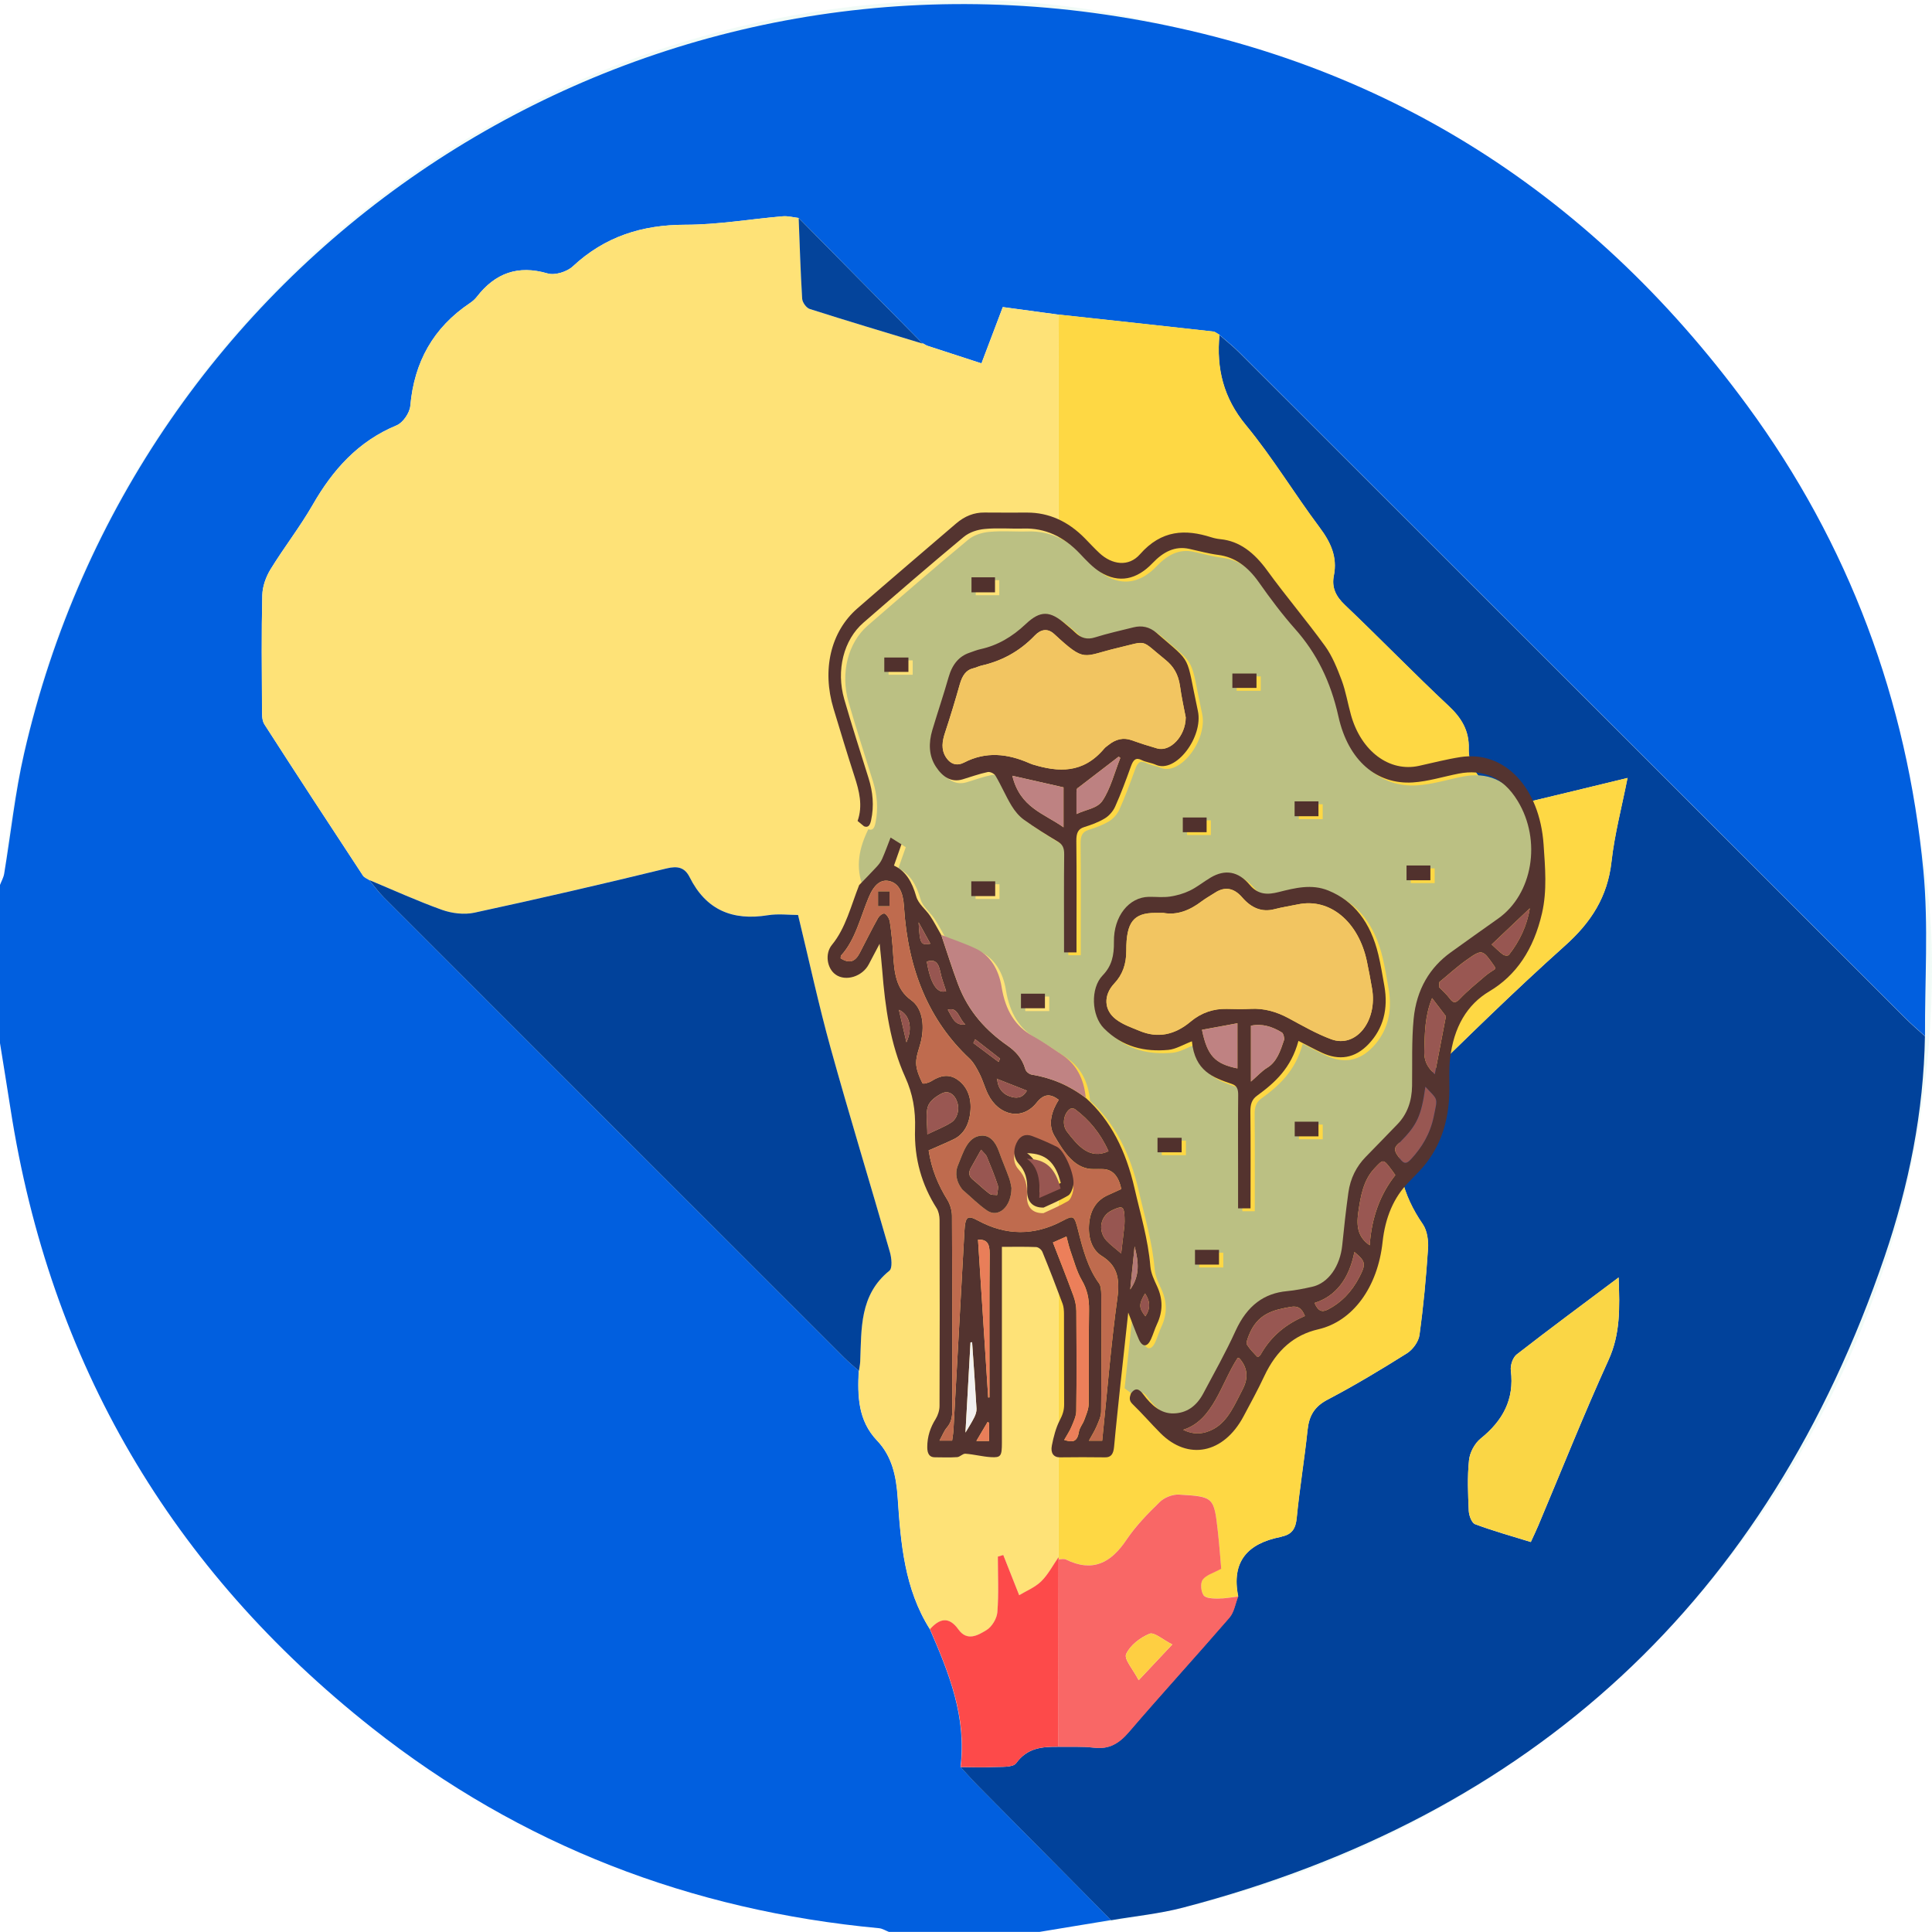 <svg width="160" height="160" viewBox="0 0 160 160" fill="none" xmlns="http://www.w3.org/2000/svg">
<rect width="160" height="160" rx="80" fill="#71D4B3" fill-opacity="0.1"/>
<g clip-path="url(#clip0_5052_57048)">
<path d="M0 86.387C0 82.02 0 77.653 0 73.287C0.117 72.978 0.292 72.678 0.346 72.358C0.9 69.032 1.246 65.662 2 62.383C11.325 21.691 50.133 -4.893 91.537 1.208C113.762 4.482 131.45 15.533 144.704 33.595C153.117 45.057 157.938 57.995 159.288 72.132C159.717 76.653 159.396 81.245 159.421 85.808C158.887 85.32 158.329 84.849 157.817 84.337C139.417 65.945 121.021 47.553 102.621 29.166C102.112 28.657 101.537 28.207 100.996 27.733C100.817 27.637 100.65 27.478 100.463 27.457C96.204 26.983 91.946 26.52 87.683 26.058C86.158 25.849 84.629 25.645 83.046 25.428C82.433 27.045 81.871 28.524 81.279 30.091C79.692 29.574 78.221 29.095 76.75 28.616L76.358 28.399L76.412 28.453C72.987 24.987 69.567 21.52 66.142 18.049C65.7 17.999 65.254 17.874 64.821 17.912C62.129 18.141 59.442 18.612 56.754 18.612C53.163 18.612 50.083 19.595 47.433 22.062C46.954 22.512 45.95 22.82 45.35 22.645C42.888 21.928 41.013 22.616 39.492 24.574C39.333 24.778 39.133 24.957 38.917 25.099C35.883 27.133 34.3 29.974 33.979 33.608C33.929 34.191 33.371 35.008 32.846 35.224C29.667 36.541 27.567 38.891 25.896 41.803C24.837 43.645 23.517 45.333 22.404 47.145C22.021 47.77 21.738 48.562 21.721 49.287C21.646 52.403 21.683 55.52 21.696 58.637C21.696 59.095 21.671 59.645 21.9 59.995C24.592 64.187 27.325 68.353 30.058 72.516C30.163 72.674 30.392 72.749 30.558 72.866C30.954 73.341 31.317 73.849 31.75 74.282C44.442 86.987 57.142 99.683 69.846 112.374C70.246 112.774 70.692 113.137 71.112 113.516C71.013 115.603 71.037 117.628 72.638 119.307C73.867 120.599 74.217 122.232 74.338 124.016C74.592 127.787 74.892 131.578 77 134.912C78.592 138.553 80.058 142.22 79.542 146.328C80.033 146.853 80.508 147.395 81.013 147.907C84.675 151.612 88.342 155.312 92.008 159.012C90.037 159.337 88.062 159.666 86.092 159.991H73.612C73.346 159.887 73.083 159.716 72.808 159.687C57.208 158.228 43.129 152.824 30.829 143.112C14.179 129.962 4.138 112.857 0.871 91.832C0.588 90.016 0.292 88.203 0 86.387Z" fill="#015FDF"/>
<path d="M77.013 134.921C74.904 131.588 74.604 127.797 74.35 124.026C74.229 122.242 73.879 120.609 72.65 119.317C71.05 117.638 71.025 115.617 71.125 113.526C71.163 113.271 71.225 113.013 71.234 112.759C71.346 110.034 71.167 107.234 73.65 105.23C73.917 105.017 73.834 104.171 73.692 103.68C72.075 98.046 70.354 92.447 68.788 86.801C67.784 83.184 66.996 79.509 66.088 75.767C65.342 75.767 64.446 75.651 63.588 75.788C60.663 76.259 58.467 75.351 57.108 72.638C56.709 71.842 56.138 71.684 55.196 71.913C49.904 73.205 44.596 74.43 39.271 75.58C38.429 75.763 37.421 75.634 36.6 75.342C34.554 74.613 32.571 73.705 30.563 72.867C30.392 72.755 30.163 72.676 30.063 72.517C27.329 68.355 24.596 64.188 21.904 59.996C21.679 59.642 21.704 59.096 21.7 58.638C21.683 55.522 21.65 52.405 21.725 49.288C21.742 48.563 22.025 47.772 22.409 47.147C23.521 45.334 24.842 43.647 25.9 41.805C27.567 38.897 29.667 36.542 32.85 35.226C33.375 35.009 33.934 34.192 33.983 33.609C34.304 29.976 35.888 27.134 38.921 25.101C39.133 24.959 39.338 24.776 39.496 24.576C41.017 22.613 42.896 21.926 45.354 22.646C45.954 22.822 46.954 22.509 47.438 22.063C50.084 19.596 53.163 18.617 56.758 18.613C59.446 18.613 62.133 18.142 64.825 17.913C65.258 17.876 65.704 18.001 66.146 18.055C66.234 20.284 66.3 22.517 66.438 24.742C66.459 25.047 66.784 25.501 67.063 25.588C70.171 26.58 73.296 27.509 76.417 28.459L76.363 28.405C76.492 28.476 76.625 28.547 76.754 28.622C78.225 29.101 79.696 29.576 81.284 30.096C81.875 28.53 82.438 27.051 83.05 25.434C84.633 25.651 86.163 25.855 87.688 26.063C87.679 27.363 87.659 28.663 87.659 29.959C87.659 62.963 87.659 95.967 87.659 128.971C87.188 129.646 86.8 130.409 86.221 130.976C85.7 131.484 84.967 131.78 84.404 132.117C83.859 130.738 83.471 129.763 83.088 128.788C82.938 128.834 82.788 128.876 82.638 128.921C82.638 130.459 82.717 132.001 82.596 133.526C82.554 134.055 82.142 134.742 81.692 135.009C80.996 135.421 80.096 135.971 79.371 134.951C78.584 133.846 77.808 134.042 77.017 134.93L77.013 134.921Z" fill="#FEE277"/>
<path d="M159.416 85.809C159.312 92.076 158.083 98.167 156.079 104.055C146.404 132.438 126.966 150.392 97.962 157.984C96.021 158.492 94 158.684 92.016 159.026C88.35 155.326 84.683 151.626 81.021 147.922C80.516 147.409 80.037 146.872 79.55 146.342C80.416 146.347 81.287 146.392 82.154 146.342C82.846 146.305 83.871 146.405 84.154 146.017C85.083 144.738 86.304 144.651 87.641 144.663C88.625 144.684 89.621 144.622 90.591 144.738C91.867 144.892 92.687 144.38 93.5 143.43C96.233 140.242 99.071 137.142 101.816 133.967C102.208 133.513 102.304 132.809 102.537 132.217C101.95 129.326 103.316 127.826 106.041 127.288C106.091 127.28 106.141 127.255 106.191 127.242C107.016 127.059 107.3 126.563 107.383 125.705C107.616 123.276 108.025 120.867 108.279 118.438C108.404 117.263 108.833 116.497 109.937 115.917C112.187 114.738 114.371 113.422 116.521 112.072C117.004 111.767 117.475 111.109 117.55 110.559C117.875 108.192 118.1 105.813 118.254 103.43C118.3 102.755 118.191 101.922 117.825 101.388C116.154 98.968 115.466 96.372 116.033 93.467C116.091 93.163 115.979 92.813 116.087 92.538C116.408 91.717 116.6 90.722 117.187 90.147C121.266 86.142 125.346 82.13 129.604 78.317C131.762 76.384 133.125 74.276 133.45 71.372C133.704 69.092 134.304 66.851 134.779 64.43C131.708 65.176 128.887 65.863 126.066 66.534C125.675 66.626 125.033 66.817 124.891 66.647C123.696 65.176 121.558 64.342 121.629 61.984C121.671 60.547 121.05 59.48 119.983 58.484C117.062 55.751 114.279 52.872 111.379 50.113C110.625 49.397 110.258 48.663 110.458 47.667C110.766 46.122 110.191 44.905 109.271 43.676C107.187 40.892 105.383 37.884 103.171 35.209C101.304 32.951 100.721 30.522 100.983 27.738C101.525 28.213 102.1 28.663 102.608 29.172C121.008 47.559 139.404 65.955 157.804 84.342C158.316 84.855 158.871 85.326 159.408 85.813L159.416 85.809ZM134.041 105.801C131.054 108.042 128.304 110.072 125.608 112.172C125.283 112.422 125.066 113.076 125.121 113.501C125.421 115.909 124.45 117.663 122.621 119.138C122.125 119.538 121.721 120.292 121.658 120.926C121.512 122.313 121.575 123.726 121.637 125.122C121.654 125.513 121.879 126.126 122.162 126.23C123.654 126.788 125.196 127.217 126.775 127.705C127.012 127.188 127.212 126.772 127.391 126.351C129.321 121.772 131.158 117.151 133.212 112.63C134.187 110.488 134.146 108.359 134.046 105.801H134.041Z" fill="#01429B"/>
<path d="M100.996 27.73C100.733 30.509 101.317 32.938 103.183 35.201C105.392 37.876 107.196 40.884 109.283 43.667C110.204 44.897 110.779 46.113 110.471 47.659C110.271 48.659 110.637 49.388 111.392 50.105C114.292 52.863 117.075 55.742 119.996 58.476C121.062 59.472 121.679 60.538 121.642 61.976C121.575 64.334 123.708 65.163 124.904 66.638C125.042 66.809 125.683 66.617 126.079 66.526C128.904 65.855 131.721 65.167 134.792 64.422C134.312 66.842 133.717 69.084 133.462 71.363C133.137 74.267 131.775 76.38 129.617 78.309C125.358 82.117 121.279 86.13 117.2 90.138C116.612 90.713 116.421 91.709 116.1 92.53C115.992 92.805 116.104 93.155 116.046 93.459C115.483 96.367 116.167 98.959 117.837 101.38C118.204 101.913 118.312 102.747 118.267 103.422C118.108 105.805 117.887 108.188 117.562 110.551C117.487 111.101 117.012 111.759 116.533 112.063C114.383 113.417 112.2 114.73 109.95 115.909C108.846 116.488 108.412 117.259 108.292 118.43C108.037 120.855 107.633 123.267 107.396 125.697C107.312 126.555 107.029 127.051 106.204 127.234C106.154 127.247 106.104 127.272 106.054 127.28C103.329 127.817 101.962 129.322 102.55 132.209C101.992 132.272 101.429 132.384 100.871 132.38C100.454 132.38 99.858 132.355 99.675 132.105C99.454 131.792 99.396 131.097 99.604 130.813C99.896 130.422 100.5 130.263 101.137 129.909C101.054 128.967 100.979 127.897 100.858 126.826C100.537 123.972 100.533 123.938 97.641 123.767C97.121 123.738 96.442 124.001 96.067 124.363C95.067 125.334 94.067 126.347 93.3 127.497C92.012 129.422 90.5 130.234 88.279 129.147C88.112 129.063 87.875 129.134 87.666 129.13C87.675 129.072 87.671 129.013 87.658 128.959C87.658 95.955 87.658 62.951 87.658 29.947C87.658 28.647 87.679 27.347 87.687 26.051C91.946 26.513 96.208 26.976 100.467 27.451C100.654 27.472 100.821 27.63 101 27.726L100.996 27.73Z" fill="#FED844"/>
<path d="M30.567 72.874C32.575 73.712 34.559 74.616 36.604 75.349C37.425 75.641 38.434 75.766 39.275 75.587C44.6 74.437 49.909 73.212 55.2 71.92C56.142 71.691 56.713 71.849 57.113 72.645C58.471 75.362 60.663 76.27 63.592 75.795C64.45 75.658 65.35 75.774 66.092 75.774C67 79.516 67.788 83.191 68.792 86.808C70.359 92.454 72.079 98.053 73.696 103.687C73.838 104.174 73.921 105.02 73.654 105.237C71.171 107.241 71.35 110.037 71.238 112.766C71.225 113.024 71.167 113.279 71.129 113.533C70.704 113.154 70.263 112.791 69.863 112.391C57.159 99.699 44.463 87.004 31.767 74.299C31.334 73.862 30.971 73.358 30.575 72.883L30.567 72.874Z" fill="#01429B"/>
<path d="M87.65 144.658C86.312 144.646 85.087 144.733 84.162 146.013C83.879 146.404 82.854 146.3 82.162 146.338C81.296 146.383 80.425 146.338 79.558 146.338C80.075 142.229 78.608 138.563 77.017 134.921C77.808 134.033 78.583 133.838 79.371 134.942C80.1 135.963 81 135.417 81.692 135C82.142 134.729 82.554 134.046 82.596 133.517C82.717 131.992 82.637 130.45 82.637 128.913C82.787 128.867 82.937 128.825 83.087 128.779C83.475 129.754 83.858 130.729 84.404 132.108C84.962 131.767 85.696 131.475 86.221 130.967C86.8 130.4 87.187 129.642 87.658 128.963C87.675 129.021 87.679 129.075 87.667 129.133C87.662 134.308 87.658 139.483 87.65 144.654V144.658Z" fill="#FD4A4A"/>
<path d="M76.412 28.459C73.292 27.513 70.167 26.58 67.058 25.588C66.779 25.5 66.454 25.046 66.433 24.742C66.296 22.517 66.229 20.284 66.142 18.055C69.567 21.521 72.987 24.988 76.412 28.459Z" fill="#04449B"/>
<path d="M76.75 28.617C76.621 28.546 76.488 28.475 76.358 28.4C76.488 28.471 76.621 28.542 76.75 28.617Z" fill="#04449B"/>
<path d="M87.65 144.659C87.654 139.484 87.658 134.309 87.667 129.138C87.871 129.138 88.112 129.071 88.279 129.155C90.5 130.242 92.012 129.43 93.3 127.505C94.071 126.355 95.067 125.342 96.067 124.371C96.442 124.009 97.121 123.746 97.642 123.776C100.529 123.946 100.537 123.984 100.858 126.834C100.979 127.901 101.054 128.976 101.137 129.917C100.5 130.271 99.896 130.43 99.604 130.821C99.396 131.101 99.454 131.801 99.675 132.113C99.854 132.367 100.454 132.388 100.871 132.388C101.429 132.388 101.992 132.28 102.55 132.217C102.317 132.805 102.221 133.513 101.829 133.967C99.083 137.146 96.246 140.242 93.512 143.43C92.7 144.38 91.879 144.892 90.604 144.738C89.633 144.621 88.637 144.68 87.654 144.663L87.65 144.659ZM97.083 136.188C96.3 135.796 95.587 135.146 95.2 135.301C94.429 135.617 93.587 136.263 93.262 136.988C93.075 137.409 93.842 138.251 94.3 139.146C95.321 138.059 96.075 137.259 97.083 136.188Z" fill="#FD2928" fill-opacity="0.7"/>
<path d="M134.046 105.795C134.146 108.353 134.187 110.482 133.212 112.624C131.154 117.145 129.321 121.766 127.391 126.345C127.212 126.766 127.012 127.182 126.775 127.699C125.196 127.207 123.654 126.782 122.162 126.224C121.879 126.12 121.654 125.503 121.637 125.116C121.575 123.716 121.512 122.303 121.658 120.92C121.725 120.287 122.129 119.532 122.621 119.132C124.45 117.657 125.421 115.903 125.121 113.495C125.066 113.07 125.287 112.416 125.608 112.166C128.304 110.066 131.05 108.041 134.041 105.795H134.046Z" fill="#FAD645"/>
<path d="M97.083 136.187C96.075 137.258 95.325 138.058 94.3 139.146C93.841 138.254 93.075 137.408 93.262 136.987C93.587 136.258 94.429 135.616 95.2 135.3C95.583 135.141 96.3 135.791 97.083 136.187Z" fill="#FECF42"/>
<g clip-path="url(#clip1_5052_57048)">
<path d="M71.507 73.533C70.797 71.796 71.159 70.206 71.912 68.672C72.266 68.812 72.411 68.582 72.498 68.172C72.753 66.977 72.644 65.83 72.29 64.695C71.61 62.521 70.912 60.354 70.278 58.158C69.583 55.752 70.221 53.233 71.862 51.809C74.616 49.419 77.373 47.03 80.162 44.713C80.654 44.303 81.312 44.106 81.908 44.049C82.974 43.945 84.052 44.044 85.122 44.013C86.891 43.96 88.44 44.66 89.806 46.11C90.332 46.667 90.875 47.25 91.484 47.624C93.023 48.569 94.502 48.246 95.806 46.876C96.707 45.93 97.673 45.446 98.833 45.693C99.634 45.866 100.431 46.092 101.239 46.196C102.614 46.371 103.692 47.157 104.615 48.469C105.564 49.819 106.554 51.136 107.616 52.334C109.374 54.313 110.548 56.644 111.203 59.586C112.017 63.249 114.388 65.23 117.359 65.04C118.633 64.958 119.894 64.557 121.161 64.309C123.105 63.931 124.81 64.542 126.046 66.574C128.048 69.863 127.28 74.299 124.425 76.316C123.11 77.243 121.797 78.179 120.489 79.122C118.801 80.34 117.665 82.142 117.428 84.63C117.254 86.454 117.327 88.317 117.299 90.163C117.28 91.458 116.883 92.514 116.106 93.327C115.225 94.248 114.333 95.153 113.446 96.067C112.7 96.835 112.188 97.809 112.021 99.024C111.823 100.461 111.662 101.906 111.517 103.354C111.342 105.107 110.364 106.508 109.029 106.807C108.334 106.962 107.633 107.106 106.932 107.17C105.072 107.343 103.651 108.33 102.678 110.466C101.867 112.248 100.918 113.928 100.01 115.637C99.426 116.737 98.594 117.268 97.554 117.295C96.497 117.324 95.717 116.629 95.034 115.712C94.687 115.245 94.385 115.139 94.022 115.63C93.727 115.411 93.431 115.192 93.135 114.973C93.347 113.023 93.558 111.073 93.79 108.939C94.118 109.775 94.368 110.468 94.656 111.132C94.955 111.823 95.368 111.825 95.674 111.15C95.858 110.747 95.985 110.3 96.172 109.899C96.662 108.855 96.671 107.839 96.186 106.778C95.949 106.26 95.672 105.696 95.624 105.125C95.438 102.88 94.806 100.811 94.318 98.672C93.603 95.542 92.346 93.023 90.275 91.166C90.131 89.564 89.481 88.399 88.388 87.649C87.558 87.08 86.724 86.507 85.863 86.026C84.457 85.241 83.622 83.939 83.306 81.989C83.06 80.468 82.324 79.348 81.18 78.804C80.24 78.359 79.265 78.038 78.306 77.664C78.003 77.139 77.722 76.59 77.391 76.094C77.017 75.532 76.417 75.107 76.235 74.469C75.886 73.254 75.36 72.371 74.394 71.919C74.617 71.286 74.806 70.746 75.013 70.16C74.683 69.954 74.408 69.783 74.114 69.6C73.861 70.244 73.657 70.819 73.414 71.366C73.306 71.612 73.139 71.826 72.969 72.013C72.491 72.533 71.998 73.028 71.51 73.535L71.507 73.533ZM107.886 86.44C108.539 86.772 109.185 87.129 109.847 87.432C111.237 88.072 112.559 87.915 113.717 86.679C114.889 85.429 115.341 83.813 114.996 81.872C114.843 81.013 114.704 80.147 114.503 79.306C113.857 76.599 112.463 74.848 110.364 73.991C108.972 73.422 107.607 73.772 106.241 74.118C105.366 74.337 104.563 74.374 103.841 73.513C102.893 72.382 101.791 72.223 100.626 72.909C100.041 73.252 99.491 73.708 98.893 73.996C98.365 74.25 97.796 74.412 97.234 74.492C96.662 74.573 96.078 74.505 95.499 74.511C93.849 74.534 92.577 76.116 92.602 78.228C92.616 79.379 92.42 80.242 91.667 81.019C90.638 82.08 90.738 84.357 91.776 85.402C93.345 86.98 95.189 87.357 97.107 87.186C97.728 87.131 98.331 86.752 99.061 86.476C99.297 88.948 100.83 89.488 102.365 90.006C102.771 90.144 102.899 90.403 102.893 90.936C102.87 92.979 102.884 95.024 102.884 97.067C102.884 98.137 102.884 99.208 102.884 100.31H103.915C103.915 97.603 103.932 94.956 103.903 92.308C103.896 91.68 104.029 91.288 104.457 90.978C105.924 89.913 107.281 88.692 107.884 86.44H107.886ZM89.504 79.111V78.182C89.504 75.421 89.522 72.659 89.49 69.898C89.481 69.228 89.626 68.896 90.134 68.734C90.715 68.55 91.301 68.342 91.839 68.019C92.176 67.818 92.518 67.45 92.702 67.041C93.185 65.969 93.599 64.843 94.005 63.716C94.199 63.176 94.411 62.939 94.89 63.18C95.265 63.371 95.688 63.4 96.069 63.57C97.73 64.314 100.019 61.259 99.555 59.114C98.515 54.295 99.18 55.298 96.128 52.648C95.54 52.137 94.9 52.024 94.223 52.19C93.152 52.454 92.076 52.695 91.018 53.027C90.399 53.222 89.883 53.096 89.388 52.613C89.132 52.363 88.857 52.148 88.589 51.918C87.316 50.818 86.527 50.758 85.293 51.925C84.162 52.994 82.94 53.693 81.566 53.994C81.252 54.063 80.944 54.193 80.633 54.297C79.786 54.585 79.219 55.236 78.911 56.318C78.492 57.79 78.003 59.229 77.565 60.692C77.245 61.764 77.263 62.822 77.861 63.734C78.435 64.61 79.165 65.058 80.083 64.776C80.769 64.566 81.451 64.32 82.146 64.177C82.353 64.132 82.683 64.289 82.807 64.5C83.273 65.288 83.646 66.171 84.119 66.952C84.395 67.41 84.756 67.838 85.148 68.121C86.063 68.783 87.01 69.372 87.962 69.941C88.343 70.169 88.488 70.445 88.483 71.003C88.455 73.405 88.471 75.806 88.471 78.21V79.109H89.502L89.504 79.111ZM86.893 82.529H84.908V83.735H86.893V82.529ZM101.306 104.965V103.744H99.318V104.965H101.306ZM82.756 49.293V48.049H80.808V49.293H82.756ZM109.544 93.134H107.576V94.347H109.544V93.134ZM80.791 73.228V74.45H82.771V73.228H80.791ZM118.812 71.913H116.837V73.135H118.812V71.913ZM96.213 95.666H98.212V94.467H96.213V95.666ZM100.278 67.937H98.307V69.155H100.278V67.937ZM109.542 66.605H107.566V67.835H109.542V66.605ZM104.41 56.015H102.413V57.206H104.41V56.015ZM75.585 54.689H73.588V55.88H75.585V54.689Z" fill="#BBC083"/>
<path d="M89.92 90.925C91.989 92.783 93.247 95.302 93.962 98.431C94.45 100.57 95.083 102.639 95.269 104.884C95.317 105.457 95.593 106.02 95.831 106.538C96.317 107.598 96.307 108.616 95.817 109.659C95.629 110.059 95.502 110.506 95.318 110.909C95.013 111.584 94.6 111.582 94.301 110.892C94.014 110.225 93.763 109.535 93.435 108.698C93.203 110.832 92.991 112.782 92.78 114.732C92.605 116.428 92.417 118.121 92.263 119.821C92.207 120.432 91.998 120.698 91.518 120.691C90.274 120.673 89.031 120.675 87.787 120.691C87.252 120.698 86.988 120.332 87.11 119.715C87.252 118.989 87.447 118.236 87.766 117.621C87.993 117.182 88.131 116.813 88.127 116.293C88.112 113.807 88.124 111.321 88.115 108.835C88.115 108.541 88.093 108.218 87.996 107.961C87.459 106.52 86.907 105.09 86.326 103.675C86.243 103.474 85.989 103.284 85.808 103.277C84.889 103.237 83.969 103.259 82.973 103.259V104.156C82.973 109.265 82.973 114.376 82.973 119.485C82.973 120.58 82.89 120.726 82.063 120.675C81.359 120.631 80.659 120.443 79.953 120.39C79.731 120.372 79.502 120.658 79.272 120.673C78.652 120.715 78.029 120.691 77.407 120.686C76.981 120.684 76.792 120.392 76.792 119.852C76.792 118.955 77.052 118.207 77.488 117.512C77.668 117.224 77.808 116.799 77.808 116.436C77.828 111.299 77.827 106.161 77.811 101.024C77.811 100.7 77.725 100.306 77.571 100.063C76.352 98.15 75.699 95.97 75.78 93.502C75.831 91.941 75.592 90.58 74.968 89.206C73.738 86.492 73.303 83.444 73.062 80.349C73.012 79.701 72.937 79.054 72.847 78.156C72.48 78.853 72.213 79.36 71.945 79.867C71.414 80.876 70.039 81.301 69.205 80.712C68.492 80.21 68.289 78.988 68.9 78.246C70.036 76.867 70.477 75.003 71.151 73.299C71.637 72.794 72.131 72.296 72.61 71.776C72.78 71.592 72.945 71.375 73.055 71.13C73.298 70.583 73.504 70.007 73.755 69.363C74.049 69.547 74.326 69.717 74.654 69.923C74.448 70.51 74.257 71.05 74.035 71.683C75.003 72.135 75.529 73.016 75.876 74.233C76.058 74.871 76.658 75.298 77.033 75.858C77.363 76.351 77.644 76.9 77.947 77.427C78.408 78.786 78.836 80.168 79.339 81.502C80.218 83.831 81.704 85.376 83.431 86.589C84.085 87.047 84.641 87.605 84.918 88.557C84.978 88.765 85.255 88.966 85.448 88.997C87.041 89.254 88.534 89.872 89.916 90.928L89.92 90.925ZM82.588 89.356C82.569 89.334 82.548 89.314 82.529 89.292C82.546 89.316 82.565 89.338 82.582 89.363C82.646 90.195 83.108 90.627 83.643 90.801C84.098 90.952 84.641 91.023 85.044 90.323C84.188 89.985 83.388 89.67 82.588 89.356ZM69.618 79.362C70.324 79.809 70.807 79.674 71.197 78.924C71.699 77.961 72.182 76.98 72.708 76.039C72.825 75.831 73.128 75.597 73.269 75.661C73.456 75.745 73.655 76.086 73.695 76.354C73.824 77.217 73.908 78.098 73.963 78.975C74.059 80.522 74.183 81.918 75.458 82.828C76.352 83.466 76.579 84.796 76.295 86.131C76.159 86.768 75.867 87.395 75.871 88.023C75.874 88.592 76.144 89.188 76.39 89.699C76.441 89.808 76.923 89.67 77.158 89.52C77.873 89.064 78.59 88.913 79.308 89.42C80.049 89.943 80.437 90.801 80.376 91.879C80.308 93.031 79.863 93.922 78.985 94.345C78.31 94.671 77.622 94.954 76.907 95.271C77.15 96.864 77.713 98.162 78.459 99.368C78.676 99.718 78.836 100.238 78.839 100.68C78.865 106.039 78.849 111.398 78.865 116.757C78.865 117.353 78.77 117.813 78.416 118.223C78.196 118.477 78.055 118.849 77.804 119.305H78.851C78.891 118.991 78.944 118.723 78.959 118.451C79.267 112.948 79.571 107.447 79.87 101.944C79.936 100.754 80.125 100.61 80.986 101.077C83.311 102.338 85.65 102.349 87.983 101.112C88.899 100.625 88.973 100.645 89.287 101.9C89.684 103.483 90.104 105.039 91.022 106.285C91.169 106.487 91.2 106.892 91.2 107.204C91.212 110.436 91.223 113.667 91.19 116.899C91.186 117.313 90.973 117.74 90.81 118.13C90.65 118.508 90.432 118.845 90.178 119.314H91.279C91.687 115.352 92.001 111.403 92.536 107.505C92.776 105.749 92.45 104.767 91.242 104.012C90.422 103.501 90.083 102.465 90.2 101.291C90.317 100.114 90.882 99.363 91.747 98.978C92.121 98.812 92.495 98.637 92.859 98.471C92.637 97.368 92.111 96.816 91.283 96.816C91.068 96.816 90.853 96.809 90.64 96.816C89.035 96.878 88.122 95.437 87.304 94.035C86.756 93.097 87.105 91.979 87.68 91.08C86.991 90.571 86.462 90.549 85.838 91.333C84.66 92.816 82.713 92.415 81.825 90.618C81.561 90.084 81.398 89.469 81.13 88.94C80.893 88.471 80.625 87.977 80.281 87.656C76.948 84.537 75.181 80.316 74.862 75.056C74.788 73.844 74.405 73.157 73.672 72.971C72.954 72.79 72.39 73.252 71.95 74.297C71.251 75.957 70.835 77.846 69.656 79.129C69.618 79.169 69.628 79.282 69.618 79.357V79.362ZM88.129 119.25C88.787 119.451 89.208 119.469 89.351 118.579C89.408 118.227 89.674 117.937 89.798 117.592C89.949 117.169 90.155 116.72 90.16 116.277C90.195 113.685 90.15 111.091 90.191 108.501C90.207 107.547 90.037 106.785 89.583 106.008C89.169 105.298 88.938 104.406 88.646 103.582C88.517 103.217 88.435 102.823 88.32 102.4C87.919 102.58 87.586 102.728 87.202 102.898C87.79 104.419 88.364 105.862 88.902 107.328C89.043 107.711 89.136 108.16 89.139 108.581C89.16 111.339 89.169 114.097 89.133 116.855C89.127 117.293 88.906 117.745 88.736 118.156C88.584 118.522 88.364 118.838 88.132 119.252L88.129 119.25ZM91.802 95.341C91.13 93.832 90.181 92.723 89.043 91.868C88.926 91.78 88.705 91.766 88.591 91.853C88.076 92.243 87.935 93.157 88.356 93.708C89.277 94.914 90.246 96.056 91.8 95.341H91.802ZM80.994 102.664C81.276 107.029 81.556 111.379 81.837 115.73C81.873 115.73 81.907 115.728 81.943 115.726C81.943 115.436 81.943 115.146 81.943 114.856C81.943 111.186 81.922 107.514 81.959 103.844C81.967 102.974 81.73 102.635 80.994 102.662V102.664ZM76.795 93.94C77.545 93.577 78.176 93.334 78.76 92.971C79.284 92.645 79.473 91.899 79.286 91.308C79.069 90.629 78.559 90.261 77.98 90.56C77.546 90.784 77.002 91.151 76.844 91.636C76.646 92.236 76.797 93.026 76.797 93.94H76.795ZM92.85 103.808C92.952 102.938 93.043 102.212 93.12 101.486C93.142 101.271 93.134 101.048 93.129 100.829C93.105 99.977 92.972 99.853 92.36 100.112C92.199 100.18 92.037 100.251 91.886 100.348C91.076 100.871 90.953 102.017 91.645 102.755C91.986 103.115 92.376 103.396 92.852 103.806L92.85 103.808ZM80.506 111.155C80.462 111.159 80.417 111.164 80.372 111.168C80.233 113.652 80.095 116.135 79.954 118.641C80.204 118.216 80.462 117.82 80.678 117.391C80.785 117.18 80.884 116.904 80.871 116.667C80.766 114.827 80.632 112.99 80.506 111.153V111.155ZM76.754 79.638C77.052 81.449 77.612 82.33 78.354 82.078C78.188 81.542 77.976 81.029 77.871 80.48C77.724 79.705 77.402 79.413 76.754 79.638ZM75.068 86.321C75.608 85.133 75.328 84.019 74.444 83.63C74.649 84.515 74.84 85.334 75.068 86.321ZM93.601 106.788C94.404 105.639 94.308 104.559 93.964 103.217C93.835 104.49 93.728 105.537 93.601 106.788ZM94.827 107.115C94.297 108.025 94.304 108.311 94.854 109.01C95.274 108.397 95.279 107.786 94.827 107.115ZM81.91 119.332V117.833C81.871 117.807 81.831 117.78 81.792 117.756C81.513 118.227 81.233 118.701 80.859 119.334H81.909L81.91 119.332ZM80.762 86.064L80.611 86.381C81.307 86.901 82.003 87.424 82.699 87.946L82.82 87.671C82.134 87.136 81.448 86.602 80.762 86.067V86.064ZM79.948 84.84C79.396 84.378 79.348 83.351 78.49 83.625C78.858 84.218 79.045 84.966 79.948 84.84ZM77.048 78.151C76.73 77.573 76.438 77.04 76.077 76.385C76.173 78.162 76.249 78.302 77.048 78.151Z" fill="#53332F"/>
<path d="M93.665 115.388C94.027 114.899 94.33 115.003 94.677 115.47C95.359 116.387 96.141 117.082 97.197 117.053C98.237 117.026 99.069 116.493 99.653 115.395C100.56 113.688 101.509 112.006 102.32 110.224C103.293 108.088 104.715 107.101 106.574 106.928C107.277 106.864 107.977 106.72 108.671 106.565C110.007 106.266 110.985 104.863 111.16 103.112C111.304 101.664 111.466 100.219 111.664 98.782C111.83 97.567 112.344 96.593 113.088 95.825C113.975 94.911 114.867 94.006 115.749 93.085C116.526 92.272 116.923 91.217 116.942 89.922C116.969 88.076 116.897 86.212 117.071 84.388C117.308 81.9 118.444 80.098 120.132 78.88C121.44 77.938 122.753 77.003 124.068 76.074C126.924 74.057 127.691 69.621 125.689 66.332C124.453 64.3 122.748 63.689 120.804 64.067C119.535 64.315 118.276 64.716 117.002 64.798C114.03 64.988 111.66 63.007 110.845 59.344C110.191 56.402 109.017 54.071 107.258 52.092C106.196 50.895 105.206 49.578 104.257 48.227C103.334 46.913 102.257 46.129 100.882 45.954C100.076 45.852 99.278 45.624 98.476 45.452C97.315 45.202 96.348 45.688 95.449 46.634C94.144 48.004 92.666 48.327 91.126 47.382C90.518 47.008 89.976 46.428 89.449 45.868C88.082 44.418 86.534 43.721 84.765 43.772C83.694 43.803 82.617 43.703 81.551 43.807C80.956 43.864 80.298 44.062 79.805 44.471C77.013 46.789 74.258 49.177 71.505 51.568C69.865 52.991 69.226 55.51 69.92 57.916C70.555 60.112 71.252 62.279 71.933 64.453C72.289 65.588 72.397 66.735 72.141 67.93C72.053 68.337 71.909 68.57 71.555 68.43C71.397 68.3 71.239 68.167 71.022 67.988C71.471 66.717 71.158 65.508 70.762 64.287C70.161 62.432 69.595 60.557 69.028 58.682C68.057 55.466 68.791 52.316 71 50.39C73.713 48.024 76.45 45.7 79.176 43.358C79.891 42.742 80.673 42.434 81.537 42.446C82.716 42.459 83.897 42.45 85.076 42.45C86.853 42.45 88.442 43.158 89.837 44.575C90.241 44.984 90.633 45.416 91.051 45.803C92.085 46.766 93.465 46.974 94.406 45.905C96.2 43.864 98.177 43.816 100.309 44.495C100.559 44.575 100.815 44.626 101.071 44.653C102.654 44.807 103.874 45.77 104.952 47.256C106.502 49.394 108.19 51.368 109.74 53.509C110.319 54.31 110.739 55.342 111.114 56.342C111.454 57.254 111.617 58.272 111.887 59.229C112.733 62.228 115.072 63.963 117.514 63.425C118.654 63.175 119.79 62.879 120.936 62.7C124.578 62.128 127.51 65.194 127.834 69.949C127.962 71.839 128.134 73.749 127.703 75.627C127.01 78.633 125.561 80.782 123.344 82.097C121.493 83.195 120.391 85.065 120.091 87.659C119.994 88.498 120.036 89.368 120.032 90.223C120.02 92.99 119.195 95.252 117.53 97.003C117.248 97.299 116.964 97.596 116.677 97.886C115.416 99.159 114.718 100.832 114.498 102.869C114.096 106.592 112.047 109.425 109.168 110.089C107.203 110.543 105.725 111.778 104.696 113.978C104.165 115.112 103.57 116.196 102.989 117.288C101.337 120.389 98.385 120.984 96.09 118.673C95.313 117.892 94.577 117.04 93.79 116.278C93.484 115.982 93.539 115.727 93.661 115.393L93.665 115.388ZM97.987 118.41C98.869 118.848 99.723 118.784 100.557 118.313C101.712 117.66 102.271 116.287 102.924 115.03C103.407 114.099 103.314 113.254 102.644 112.495C102.616 112.464 102.564 112.469 102.503 112.449C101.121 114.556 100.492 117.626 97.989 118.408L97.987 118.41ZM113.432 103.125C113.594 100.803 114.31 98.891 115.555 97.319C115.404 97.105 115.307 96.959 115.202 96.823C114.548 95.962 114.551 95.989 113.815 96.775C112.922 97.729 112.686 99.002 112.487 100.401C112.315 101.62 112.476 102.468 113.432 103.128V103.125ZM119.204 81.329C119.193 81.468 119.183 81.608 119.171 81.749C119.47 82.061 119.798 82.336 120.06 82.692C120.364 83.104 120.555 83.08 120.904 82.714C121.56 82.024 122.285 81.439 122.994 80.833C123.265 80.6 123.568 80.425 123.844 80.233C123.801 80.102 123.798 80.071 123.784 80.054C122.774 78.606 122.76 78.575 121.452 79.5C120.675 80.049 119.95 80.716 119.202 81.329H119.204ZM108.068 108.985C107.784 108.276 107.425 108.139 106.889 108.232C105.483 108.476 104.123 108.761 103.408 110.629C103.322 110.853 103.185 111.225 103.254 111.335C103.501 111.732 103.824 112.053 104.135 112.378C104.165 112.409 104.336 112.294 104.391 112.197C105.304 110.572 106.578 109.624 108.068 108.982V108.985ZM118.044 89.997C117.71 92.407 117.353 93.169 115.957 94.575C115.715 94.818 115.312 95.037 115.687 95.61C116.203 96.398 116.407 96.491 116.882 95.971C117.746 95.026 118.437 93.915 118.734 92.476C119.073 90.834 119.107 91.148 118.044 89.997ZM118.599 82.659C117.997 84.12 117.994 85.561 117.952 87.024C117.921 88.091 118.413 88.545 118.824 88.968C119.123 87.412 119.422 85.855 119.747 84.164C119.474 83.806 119.071 83.279 118.599 82.659ZM112.167 103.685C111.72 105.923 110.625 107.349 108.867 107.904C109.146 108.569 109.472 108.704 109.964 108.451C111.05 107.896 111.921 107.023 112.571 105.773C113.14 104.677 113.109 104.467 112.167 103.685ZM123.533 78.219C123.882 78.533 124.166 78.834 124.482 79.058C124.613 79.151 124.884 79.175 124.967 79.069C125.841 77.955 126.467 76.654 126.691 75.222C125.752 76.111 124.771 77.043 123.531 78.219H123.533Z" fill="#543430"/>
<path d="M107.532 86.201C106.929 88.452 105.573 89.674 104.105 90.739C103.677 91.048 103.545 91.44 103.551 92.069C103.581 94.716 103.563 97.364 103.563 100.071H102.532C102.532 98.968 102.532 97.897 102.532 96.828C102.532 94.785 102.518 92.74 102.541 90.696C102.548 90.163 102.417 89.902 102.013 89.767C100.478 89.249 98.945 88.709 98.71 86.236C97.978 86.513 97.376 86.891 96.755 86.947C94.839 87.119 92.993 86.741 91.424 85.163C90.388 84.12 90.288 81.84 91.316 80.78C92.07 80.003 92.266 79.139 92.251 77.989C92.223 75.877 93.497 74.294 95.147 74.272C95.726 74.265 96.31 74.334 96.883 74.252C97.445 74.17 98.014 74.011 98.541 73.756C99.139 73.466 99.689 73.012 100.274 72.669C101.441 71.983 102.541 72.142 103.49 73.274C104.211 74.135 105.014 74.097 105.889 73.878C107.254 73.535 108.62 73.185 110.012 73.752C112.111 74.608 113.505 76.359 114.151 79.067C114.352 79.908 114.49 80.773 114.644 81.632C114.991 83.571 114.539 85.189 113.365 86.44C112.207 87.675 110.884 87.832 109.495 87.192C108.835 86.889 108.189 86.533 107.534 86.201H107.532ZM96.336 75.6C96.121 75.6 95.908 75.6 95.693 75.6C93.875 75.6 93.265 76.364 93.275 78.719C93.28 79.855 92.954 80.731 92.276 81.451C91.374 82.409 91.409 83.646 92.419 84.414C93.01 84.864 93.71 85.094 94.373 85.371C95.874 85.997 97.275 85.716 98.601 84.605C99.5 83.85 100.514 83.527 101.594 83.551C102.257 83.567 102.924 83.582 103.586 83.547C104.677 83.489 105.703 83.777 106.71 84.319C107.874 84.948 109.036 85.614 110.243 86.064C112.303 86.827 114.094 84.545 113.625 81.853C113.494 81.101 113.355 80.35 113.199 79.607C112.503 76.313 110.122 74.347 107.501 74.892C106.846 75.027 106.186 75.126 105.537 75.295C104.509 75.562 103.636 75.202 102.871 74.316C102.19 73.528 101.439 73.393 100.618 73.931C100.255 74.168 99.877 74.369 99.526 74.635C98.538 75.383 97.498 75.815 96.336 75.6ZM103.598 89.576C104.105 89.136 104.498 88.693 104.954 88.419C105.731 87.947 106.035 87.044 106.339 86.134C106.391 85.977 106.283 85.579 106.169 85.51C105.37 85.021 104.531 84.749 103.6 84.943V89.579L103.598 89.576ZM102.479 88.481V84.74C101.458 84.928 100.511 85.103 99.543 85.282C99.987 87.442 100.623 88.098 102.479 88.478V88.481Z" fill="#54332E"/>
<path d="M89.15 78.872H88.119V77.973C88.119 75.572 88.103 73.168 88.131 70.766C88.138 70.206 87.991 69.931 87.61 69.703C86.659 69.132 85.711 68.543 84.796 67.884C84.404 67.601 84.043 67.176 83.767 66.715C83.294 65.934 82.923 65.051 82.455 64.263C82.33 64.052 82 63.895 81.794 63.939C81.099 64.085 80.417 64.331 79.731 64.539C78.811 64.82 78.083 64.373 77.509 63.497C76.911 62.587 76.892 61.527 77.213 60.455C77.651 58.992 78.139 57.553 78.559 56.081C78.868 54.999 79.436 54.348 80.281 54.06C80.591 53.954 80.898 53.826 81.214 53.757C82.589 53.456 83.81 52.757 84.941 51.687C86.175 50.521 86.965 50.581 88.237 51.681C88.504 51.911 88.78 52.126 89.036 52.376C89.531 52.858 90.045 52.985 90.666 52.79C91.725 52.458 92.8 52.219 93.871 51.953C94.548 51.785 95.188 51.9 95.776 52.411C98.828 55.063 98.163 54.06 99.203 58.877C99.667 61.024 97.377 64.079 95.717 63.333C95.336 63.162 94.913 63.131 94.538 62.943C94.059 62.7 93.847 62.937 93.653 63.479C93.249 64.606 92.833 65.73 92.35 66.804C92.166 67.213 91.824 67.581 91.487 67.782C90.949 68.105 90.362 68.316 89.782 68.497C89.274 68.656 89.131 68.991 89.138 69.661C89.171 72.422 89.151 75.184 89.151 77.945V78.874L89.15 78.872ZM98.199 59.419C98.065 58.709 97.854 57.781 97.725 56.834C97.587 55.831 97.176 55.174 96.513 54.638C94.363 52.903 95.128 53.051 92.549 53.657C89.626 54.346 89.921 54.919 87.3 52.504C86.756 52.002 86.19 52.115 85.695 52.633C84.397 53.989 82.906 54.751 81.276 55.121C81.046 55.174 80.824 55.293 80.592 55.346C79.996 55.484 79.685 55.964 79.484 56.675C79.104 58.018 78.7 59.355 78.265 60.67C78.029 61.38 77.926 62.056 78.327 62.691C78.729 63.326 79.282 63.439 79.843 63.147C81.649 62.213 83.437 62.408 85.228 63.193C85.329 63.238 85.432 63.278 85.535 63.311C87.648 63.953 89.689 64.081 91.439 62C91.547 61.872 91.687 61.783 91.816 61.682C92.409 61.21 93.034 61.055 93.722 61.303C94.423 61.555 95.129 61.781 95.839 61.983C96.889 62.281 98.182 60.991 98.197 59.415L98.199 59.419ZM83.837 64.245C84.483 66.899 86.446 67.348 88.076 68.513V65.203C86.621 64.876 85.229 64.559 83.837 64.245ZM89.148 67.415C89.958 67.032 90.872 66.95 91.298 66.319C91.965 65.329 92.304 63.97 92.78 62.768C92.735 62.731 92.692 62.695 92.647 62.658C91.525 63.521 90.403 64.382 89.279 65.245C89.165 65.27 89.151 65.46 89.15 65.65C89.146 66.171 89.15 66.693 89.15 67.415H89.148Z" fill="#54332F"/>
<path d="M89.92 90.926C88.538 89.87 87.045 89.253 85.451 88.996C85.257 88.965 84.982 88.763 84.922 88.555C84.645 87.604 84.087 87.046 83.435 86.588C81.708 85.375 80.221 83.83 79.343 81.501C78.841 80.166 78.413 78.785 77.951 77.426C78.91 77.802 79.886 78.121 80.824 78.566C81.969 79.108 82.705 80.23 82.951 81.751C83.267 83.701 84.102 85.003 85.508 85.788C86.369 86.271 87.203 86.842 88.033 87.411C89.124 88.159 89.774 89.324 89.92 90.928V90.926Z" fill="#C08383"/>
<path d="M86.537 82.293V83.499H84.552V82.293H86.537Z" fill="#51312D"/>
<path d="M100.952 104.73H98.964V103.508H100.952V104.73Z" fill="#51312D"/>
<path d="M82.402 49.055H80.455V47.81H82.402V49.055Z" fill="#51312D"/>
<path d="M109.191 92.894V94.108H107.223V92.894H109.191Z" fill="#51312D"/>
<path d="M80.438 72.988H82.418V74.21H80.438V72.988Z" fill="#51312D"/>
<path d="M118.458 71.676V72.898H116.483V71.676H118.458Z" fill="#51312D"/>
<path d="M95.86 95.428V94.228H97.859V95.428H95.86Z" fill="#51312D"/>
<path d="M99.927 67.701V68.919H97.955V67.701H99.927Z" fill="#51312D"/>
<path d="M109.19 66.365V67.596H107.214V66.365H109.19Z" fill="#51312D"/>
<path d="M104.057 55.779V56.97H102.06V55.779H104.057Z" fill="#51312D"/>
<path d="M75.232 54.453V55.644H73.234V54.453H75.232Z" fill="#51312D"/>
<path d="M69.618 79.362C69.63 79.287 69.618 79.174 69.656 79.134C70.835 77.848 71.251 75.962 71.951 74.302C72.391 73.257 72.954 72.794 73.673 72.976C74.405 73.162 74.788 73.848 74.862 75.061C75.182 80.321 76.949 84.542 80.281 87.661C80.625 87.984 80.893 88.478 81.13 88.945C81.398 89.474 81.562 90.089 81.825 90.622C82.713 92.42 84.662 92.82 85.838 91.337C86.46 90.552 86.991 90.576 87.68 91.085C87.103 91.981 86.756 93.102 87.304 94.04C88.122 95.441 89.035 96.882 90.64 96.82C90.855 96.811 91.07 96.82 91.283 96.82C92.111 96.82 92.637 97.372 92.859 98.476C92.495 98.642 92.122 98.815 91.747 98.983C90.882 99.368 90.317 100.118 90.2 101.296C90.083 102.469 90.424 103.505 91.242 104.017C92.45 104.771 92.777 105.754 92.536 107.509C92.001 111.408 91.687 115.357 91.28 119.319H90.178C90.432 118.852 90.652 118.515 90.81 118.134C90.974 117.745 91.187 117.318 91.19 116.904C91.221 113.672 91.213 110.44 91.201 107.208C91.201 106.896 91.17 106.491 91.022 106.29C90.102 105.041 89.683 103.485 89.287 101.905C88.973 100.652 88.901 100.632 87.983 101.117C85.649 102.354 83.311 102.343 80.986 101.081C80.125 100.614 79.934 100.758 79.871 101.949C79.571 107.452 79.267 112.955 78.96 118.455C78.944 118.728 78.892 118.998 78.851 119.31H77.805C78.055 118.854 78.196 118.482 78.416 118.227C78.77 117.818 78.867 117.358 78.865 116.762C78.85 111.403 78.865 106.044 78.839 100.685C78.838 100.242 78.676 99.722 78.459 99.373C77.713 98.166 77.15 96.869 76.907 95.275C77.622 94.959 78.31 94.675 78.985 94.35C79.864 93.927 80.309 93.035 80.376 91.884C80.438 90.806 80.049 89.947 79.308 89.425C78.59 88.918 77.873 89.069 77.158 89.525C76.923 89.675 76.443 89.812 76.39 89.704C76.144 89.192 75.874 88.597 75.871 88.028C75.868 87.4 76.16 86.773 76.296 86.135C76.579 84.801 76.352 83.47 75.459 82.833C74.183 81.923 74.059 80.526 73.963 78.979C73.908 78.1 73.824 77.222 73.695 76.358C73.656 76.091 73.456 75.75 73.269 75.665C73.128 75.603 72.825 75.836 72.709 76.044C72.183 76.985 71.7 77.963 71.198 78.928C70.808 79.679 70.325 79.814 69.618 79.367V79.362ZM86.402 100.473C86.94 100.218 87.711 99.899 88.447 99.47C88.653 99.35 88.818 98.928 88.873 98.607C89.016 97.779 88.136 95.742 87.519 95.439C86.84 95.105 86.149 94.804 85.451 94.54C84.936 94.348 84.458 94.494 84.162 95.129C83.87 95.758 83.937 96.395 84.36 96.853C84.898 97.44 85.085 98.113 85.049 99.014C85.011 99.948 85.486 100.488 86.402 100.468V100.473ZM83.767 98.376C83.736 98.237 83.688 97.883 83.574 97.566C83.306 96.816 82.99 96.094 82.722 95.344C82.425 94.509 81.935 93.978 81.228 94.051C80.101 94.168 79.772 95.466 79.336 96.499C79.052 97.174 79.221 97.898 79.661 98.463C79.676 98.483 79.69 98.505 79.707 98.52C80.381 99.103 81.025 99.755 81.739 100.245C82.675 100.889 83.755 99.963 83.767 98.374V98.376ZM72.721 73.826V75.041H73.664V73.826H72.721Z" fill="#BF6B4E"/>
<path d="M88.129 119.25C88.361 118.836 88.581 118.52 88.732 118.154C88.903 117.743 89.124 117.291 89.129 116.853C89.165 114.095 89.157 111.337 89.136 108.579C89.133 108.158 89.04 107.707 88.899 107.326C88.361 105.86 87.787 104.419 87.199 102.896C87.582 102.726 87.916 102.576 88.316 102.398C88.432 102.821 88.514 103.215 88.643 103.58C88.935 104.404 89.165 105.298 89.58 106.007C90.033 106.783 90.204 107.545 90.188 108.499C90.147 111.091 90.192 113.685 90.157 116.275C90.152 116.718 89.946 117.167 89.794 117.59C89.671 117.935 89.404 118.225 89.348 118.577C89.205 119.467 88.784 119.449 88.126 119.248L88.129 119.25Z" fill="#EC7F5A"/>
<path d="M91.802 95.343C90.248 96.058 89.277 94.916 88.358 93.709C87.938 93.158 88.079 92.242 88.593 91.854C88.707 91.77 88.927 91.781 89.045 91.87C90.183 92.724 91.132 93.833 91.804 95.343H91.802Z" fill="#995752"/>
<path d="M80.994 102.666C81.728 102.639 81.967 102.978 81.958 103.848C81.922 107.518 81.943 111.19 81.943 114.86C81.943 115.15 81.943 115.44 81.943 115.73C81.907 115.73 81.872 115.732 81.836 115.734C81.556 111.382 81.276 107.031 80.994 102.668V102.666Z" fill="#E97E59"/>
<path d="M76.797 93.942C76.797 93.028 76.648 92.238 76.844 91.638C77.004 91.153 77.547 90.786 77.98 90.562C78.561 90.263 79.069 90.629 79.286 91.31C79.473 91.901 79.286 92.645 78.76 92.973C78.176 93.338 77.545 93.579 76.796 93.942H76.797Z" fill="#995752"/>
<path d="M92.852 103.811C92.376 103.401 91.986 103.12 91.646 102.759C90.953 102.022 91.077 100.874 91.886 100.353C92.037 100.256 92.199 100.185 92.361 100.116C92.972 99.858 93.105 99.981 93.129 100.834C93.136 101.053 93.144 101.274 93.12 101.491C93.043 102.217 92.954 102.941 92.85 103.813L92.852 103.811Z" fill="#975651"/>
<path d="M80.506 111.156C80.632 112.993 80.764 114.831 80.871 116.67C80.884 116.907 80.785 117.184 80.678 117.394C80.462 117.823 80.204 118.22 79.955 118.645C80.094 116.139 80.233 113.655 80.372 111.172C80.417 111.167 80.462 111.163 80.506 111.158V111.156Z" fill="#F2F0F0"/>
<path d="M76.754 79.641C77.402 79.415 77.724 79.707 77.872 80.482C77.976 81.031 78.19 81.544 78.355 82.08C77.612 82.332 77.052 81.451 76.754 79.641Z" fill="#975651"/>
<path d="M82.588 89.356C83.387 89.67 84.188 89.986 85.044 90.323C84.642 91.02 84.099 90.949 83.643 90.801C83.109 90.624 82.648 90.194 82.582 89.362L82.588 89.356Z" fill="#975651"/>
<path d="M75.068 86.323C74.84 85.338 74.651 84.519 74.444 83.631C75.328 84.02 75.608 85.134 75.068 86.323Z" fill="#94544F"/>
<path d="M93.602 106.789C93.729 105.536 93.835 104.489 93.964 103.219C94.308 104.56 94.404 105.64 93.602 106.789Z" fill="#B37977"/>
<path d="M94.827 107.117C95.279 107.786 95.275 108.399 94.854 109.012C94.304 108.315 94.296 108.029 94.827 107.117Z" fill="#94544F"/>
<path d="M81.91 119.334H80.86C81.235 118.701 81.513 118.23 81.794 117.756C81.833 117.782 81.873 117.809 81.912 117.833V119.332L81.91 119.334Z" fill="#E97E59"/>
<path d="M80.761 86.067C81.446 86.602 82.132 87.136 82.818 87.671L82.698 87.946C82.002 87.424 81.305 86.903 80.609 86.381L80.761 86.064V86.067Z" fill="#91534E"/>
<path d="M79.948 84.843C79.045 84.972 78.858 84.221 78.49 83.628C79.348 83.353 79.394 84.38 79.948 84.843Z" fill="#975651"/>
<path d="M77.046 78.153C76.247 78.306 76.171 78.164 76.075 76.387C76.434 77.042 76.728 77.575 77.046 78.153Z" fill="#94544F"/>
<path d="M82.581 89.36C82.565 89.336 82.546 89.315 82.529 89.291C82.548 89.313 82.568 89.332 82.586 89.354L82.581 89.36Z" fill="#975651"/>
<path d="M97.988 118.41C100.49 117.629 101.119 114.558 102.501 112.451C102.563 112.471 102.614 112.467 102.642 112.498C103.31 113.255 103.403 114.1 102.922 115.032C102.271 116.289 101.71 117.662 100.555 118.315C99.722 118.786 98.869 118.851 97.986 118.412L97.988 118.41Z" fill="#985752"/>
<path d="M113.432 103.127C112.477 102.467 112.315 101.617 112.487 100.4C112.685 99.003 112.922 97.728 113.815 96.774C114.551 95.99 114.548 95.962 115.203 96.823C115.307 96.96 115.404 97.106 115.555 97.319C114.31 98.892 113.594 100.803 113.432 103.125V103.127Z" fill="#995752"/>
<path d="M119.204 81.33C119.951 80.717 120.678 80.051 121.454 79.502C122.762 78.576 122.775 78.608 123.786 80.055C123.8 80.075 123.803 80.104 123.846 80.234C123.569 80.427 123.267 80.602 122.995 80.834C122.287 81.441 121.562 82.025 120.905 82.716C120.556 83.081 120.364 83.105 120.061 82.694C119.798 82.337 119.472 82.063 119.173 81.751C119.183 81.611 119.193 81.472 119.206 81.33H119.204Z" fill="#995752"/>
<path d="M108.068 108.985C106.576 109.627 105.303 110.575 104.392 112.199C104.339 112.294 104.167 112.412 104.136 112.381C103.825 112.055 103.502 111.734 103.254 111.338C103.184 111.228 103.323 110.856 103.409 110.632C104.124 108.762 105.483 108.476 106.889 108.235C107.426 108.142 107.785 108.279 108.068 108.987V108.985Z" fill="#985752"/>
<path d="M118.044 89.998C119.109 91.149 119.073 90.833 118.735 92.477C118.437 93.916 117.746 95.027 116.882 95.972C116.407 96.493 116.203 96.4 115.687 95.612C115.313 95.038 115.713 94.819 115.957 94.576C117.353 93.17 117.709 92.409 118.044 89.998Z" fill="#985752"/>
<path d="M118.599 82.66C119.071 83.28 119.474 83.805 119.747 84.165C119.422 85.856 119.123 87.413 118.824 88.969C118.413 88.548 117.922 88.094 117.953 87.025C117.996 85.562 117.997 84.121 118.599 82.66Z" fill="#985752"/>
<path d="M112.167 103.686C113.109 104.469 113.14 104.677 112.571 105.773C111.921 107.024 111.05 107.896 109.964 108.451C109.472 108.704 109.147 108.569 108.867 107.905C110.625 107.349 111.72 105.923 112.167 103.686Z" fill="#975651"/>
<path d="M123.533 78.22C124.772 77.044 125.754 76.112 126.692 75.223C126.469 76.655 125.843 77.956 124.968 79.07C124.884 79.176 124.613 79.152 124.484 79.059C124.167 78.835 123.882 78.534 123.535 78.22H123.533Z" fill="#975651"/>
<path d="M96.336 75.604C97.498 75.819 98.538 75.387 99.526 74.639C99.875 74.373 100.255 74.174 100.618 73.935C101.439 73.397 102.189 73.532 102.871 74.32C103.637 75.208 104.509 75.567 105.537 75.299C106.186 75.13 106.846 75.031 107.501 74.896C110.122 74.353 112.504 76.317 113.199 79.611C113.355 80.354 113.494 81.107 113.625 81.857C114.094 84.547 112.305 86.831 110.243 86.067C109.034 85.62 107.874 84.952 106.711 84.323C105.705 83.781 104.679 83.493 103.586 83.551C102.922 83.586 102.257 83.571 101.594 83.555C100.514 83.531 99.502 83.856 98.602 84.609C97.275 85.722 95.874 86.003 94.373 85.375C93.71 85.098 93.01 84.868 92.419 84.418C91.409 83.65 91.374 82.411 92.276 81.454C92.954 80.735 93.28 79.859 93.275 78.723C93.266 76.368 93.875 75.604 95.693 75.604C95.908 75.604 96.121 75.604 96.336 75.604Z" fill="#F2C561"/>
<path d="M103.596 89.579V84.944C104.528 84.749 105.366 85.022 106.165 85.511C106.279 85.582 106.387 85.98 106.336 86.135C106.033 87.045 105.729 87.948 104.95 88.419C104.497 88.696 104.101 89.137 103.594 89.577L103.596 89.579Z" fill="#BE8282"/>
<path d="M102.477 88.483C100.619 88.102 99.983 87.445 99.541 85.287C100.511 85.107 101.458 84.932 102.477 84.744V88.485V88.483Z" fill="#BF8282"/>
<path d="M98.199 59.419C98.186 60.995 96.891 62.286 95.841 61.987C95.131 61.785 94.423 61.557 93.724 61.307C93.036 61.059 92.41 61.214 91.817 61.686C91.69 61.788 91.551 61.874 91.441 62.005C89.691 64.085 87.65 63.959 85.537 63.315C85.432 63.284 85.331 63.242 85.23 63.198C83.439 62.412 81.649 62.215 79.845 63.151C79.284 63.441 78.729 63.33 78.329 62.695C77.928 62.06 78.031 61.385 78.267 60.674C78.702 59.357 79.106 58.022 79.486 56.679C79.687 55.968 79.999 55.488 80.594 55.351C80.824 55.297 81.046 55.178 81.278 55.125C82.907 54.753 84.399 53.994 85.697 52.637C86.192 52.119 86.757 52.008 87.302 52.508C89.922 54.923 89.628 54.348 92.551 53.662C95.131 53.055 94.365 52.909 96.515 54.642C97.18 55.178 97.589 55.835 97.727 56.838C97.857 57.785 98.069 58.713 98.201 59.423L98.199 59.419Z" fill="#F2C561"/>
<path d="M83.837 64.248C85.23 64.562 86.622 64.877 88.076 65.207V68.516C86.447 67.351 84.484 66.902 83.837 64.248Z" fill="#BE8282"/>
<path d="M89.148 67.417C89.148 66.693 89.147 66.173 89.148 65.653C89.148 65.463 89.164 65.274 89.277 65.248C90.4 64.385 91.522 63.523 92.646 62.66C92.691 62.698 92.734 62.733 92.778 62.771C92.3 63.973 91.963 65.332 91.297 66.321C90.87 66.952 89.956 67.034 89.147 67.417H89.148Z" fill="#BD8181"/>
<path d="M86.418 100.007C85.501 100.025 85.029 99.484 85.065 98.552C85.101 97.649 84.914 96.977 84.376 96.392C83.954 95.934 83.886 95.294 84.178 94.668C84.474 94.032 84.951 93.886 85.467 94.079C86.165 94.34 86.856 94.643 87.535 94.978C88.152 95.281 89.032 97.317 88.889 98.145C88.834 98.466 88.667 98.889 88.463 99.008C87.729 99.438 86.956 99.757 86.418 100.011V100.007ZM87.853 97.97C87.392 96.231 86.622 95.535 85.058 95.5C86.048 96.202 86.172 97.373 86.084 98.747C86.751 98.453 87.301 98.212 87.853 97.968V97.97Z" fill="#54322E"/>
<path d="M83.767 98.377C83.755 99.966 82.675 100.889 81.739 100.247C81.025 99.758 80.381 99.103 79.707 98.523C79.69 98.507 79.676 98.485 79.661 98.465C79.223 97.898 79.052 97.177 79.336 96.502C79.771 95.466 80.101 94.171 81.228 94.054C81.935 93.981 82.425 94.512 82.722 95.346C82.99 96.097 83.305 96.818 83.574 97.569C83.688 97.885 83.736 98.242 83.767 98.379V98.377ZM81.251 95.213C80.936 95.771 80.666 96.247 80.402 96.725C80.185 97.115 80.238 97.42 80.56 97.684C81.027 98.064 81.466 98.505 81.943 98.859C82.114 98.985 82.363 98.939 82.574 98.97C82.598 98.695 82.705 98.374 82.631 98.153C82.364 97.347 82.048 96.568 81.725 95.796C81.644 95.601 81.467 95.475 81.249 95.213H81.251Z" fill="#54332E"/>
<path d="M72.72 73.826H73.664V75.041H72.72V73.826Z" fill="#54322E"/>
<path d="M87.837 98.433C87.287 98.674 86.735 98.918 86.068 99.212C86.154 97.838 86.03 96.664 85.042 95.965C86.606 95.998 87.376 96.693 87.837 98.435V98.433Z" fill="#985651"/>
<path d="M81.25 95.211C81.469 95.472 81.644 95.598 81.726 95.793C82.049 96.566 82.366 97.345 82.632 98.15C82.706 98.372 82.6 98.693 82.575 98.967C82.362 98.936 82.115 98.983 81.945 98.857C81.467 98.502 81.028 98.062 80.561 97.681C80.24 97.418 80.186 97.115 80.403 96.723C80.669 96.245 80.938 95.769 81.252 95.211H81.25Z" fill="#985651"/>
</g>
</g>
<defs>
<clipPath id="clip0_5052_57048">
<rect width="160" height="160" fill="white"/>
</clipPath>
<clipPath id="clip1_5052_57048">
<rect width="66" height="85" fill="white" transform="translate(66 39)"/>
</clipPath>
</defs>
</svg>
